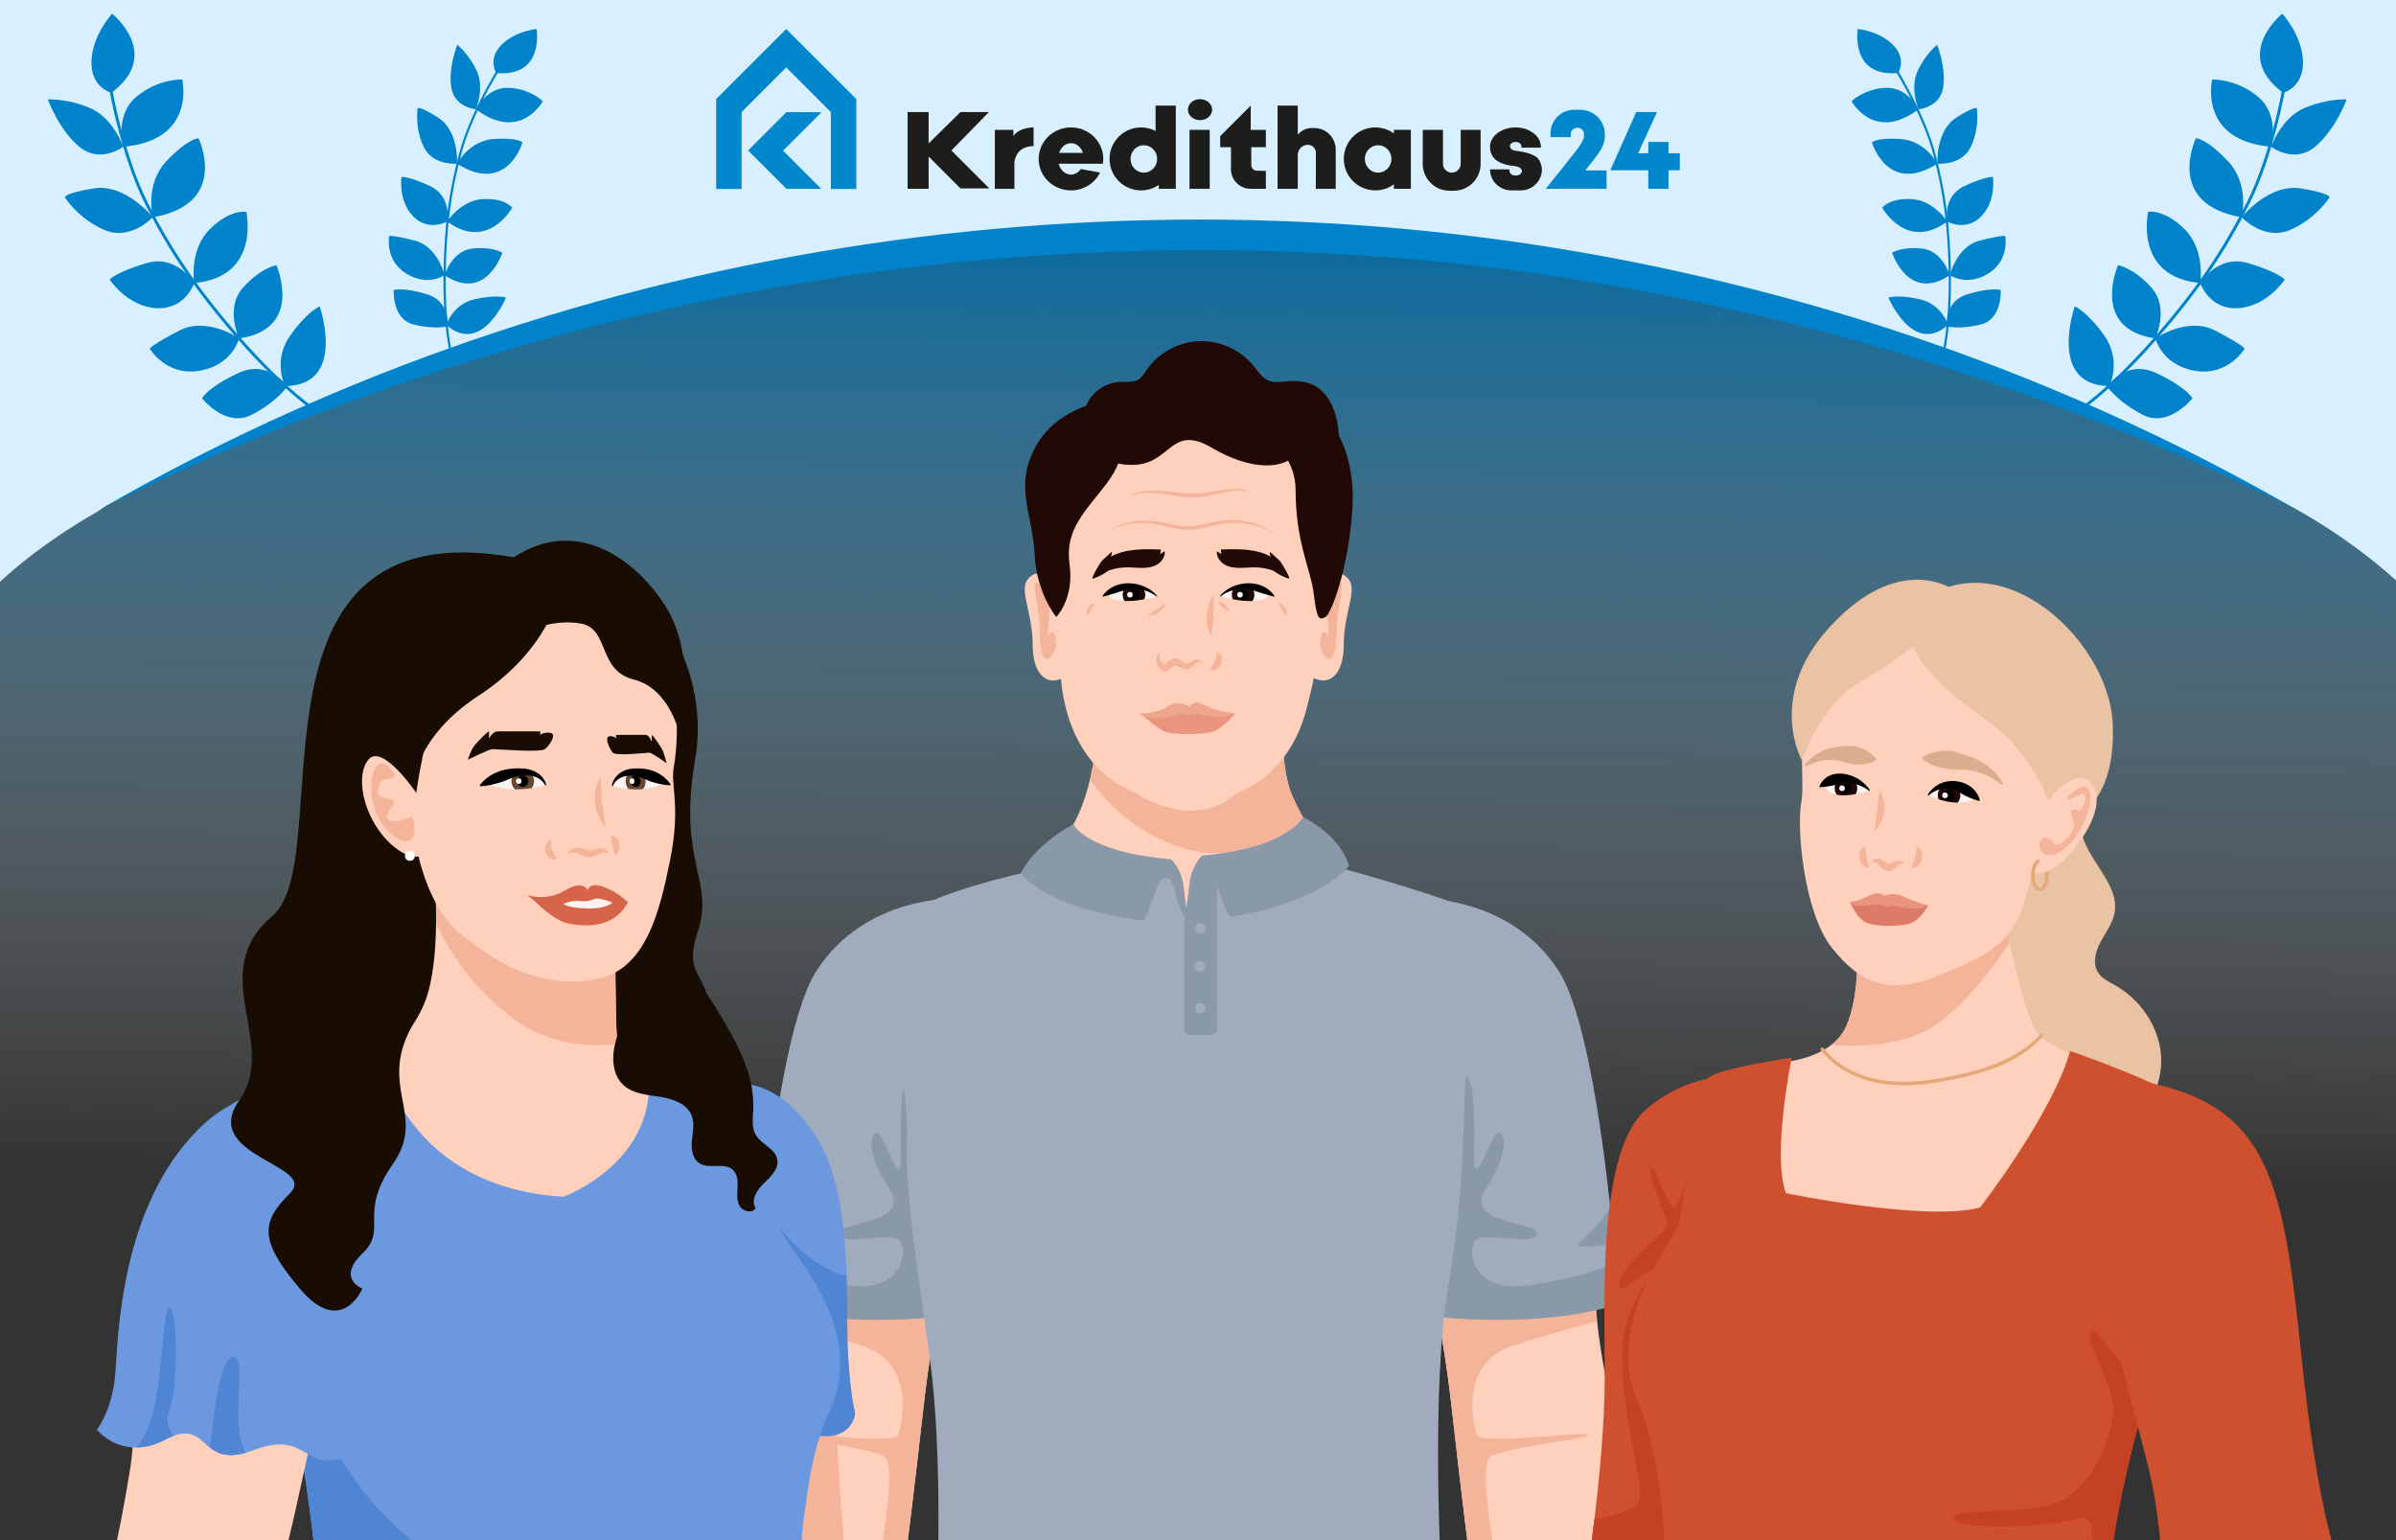 <?xml version="1.0" encoding="UTF-8"?>
<svg id="main" xmlns="http://www.w3.org/2000/svg" xmlns:xlink="http://www.w3.org/1999/xlink" viewBox="0 0 700 450">
  <rect x="0" y="0" width="700" height="450" fill="#333333" stroke="none"/>
  <defs>
    <style>
      .cls-1 {
        fill: #c44123;
      }

      .cls-1, .cls-2, .cls-3, .cls-4, .cls-5, .cls-6, .cls-7, .cls-8, .cls-9, .cls-10, .cls-11, .cls-12, .cls-13, .cls-14, .cls-15, .cls-16, .cls-17, .cls-18, .cls-19, .cls-20, .cls-21, .cls-22, .cls-23, .cls-24, .cls-25, .cls-26, .cls-27, .cls-28 {
        stroke-width: 0px;
      }

      .cls-2 {
        fill: #ffd0bb;
      }

      .cls-3 {
        fill: #dbad8f;
      }

      .cls-4 {
        fill: #0083ca;
      }

      .cls-5 {
        fill: #f9f3f2;
      }

      .cls-6 {
        fill: #eda58c;
      }

      .cls-7 {
        fill: #68462f;
      }

      .cls-8 {
        fill: #6b98df;
      }

      .cls-9 {
        fill: #8a99aa;
      }

      .cls-10 {
        fill: #d8efff;
      }

      .cls-29 {
        clip-path: url(#clippath-2);
      }

      .cls-30 {
        clip-path: url(#clippath-6);
      }

      .cls-12 {
        fill: #d66449;
      }

      .cls-13 {
        fill: #dd7b68;
      }

      .cls-14 {
        fill: #ea947d;
      }

      .cls-15 {
        fill: none;
      }

      .cls-31 {
        clip-path: url(#clippath-1);
      }

      .cls-32 {
        clip-path: url(#clippath-4);
      }

      .cls-16 {
        fill: #a0acbd;
      }

      .cls-17 {
        fill: #fff;
      }

      .cls-18 {
        fill: #eac2a4;
      }

      .cls-19 {
        fill: #ce502e;
      }

      .cls-20 {
        fill: #210905;
      }

      .cls-21 {
        fill: #0188cc;
      }

      .cls-33 {
        clip-path: url(#clippath);
      }

      .cls-22 {
        fill: #e5a87a;
      }

      .cls-34 {
        clip-path: url(#clippath-3);
      }

      .cls-23 {
        fill: #210805;
      }

      .cls-24 {
        fill: #190d03;
      }

      .cls-35 {
        clip-path: url(#clippath-5);
      }

      .cls-25 {
        fill: #1d1d1b;
      }

      .cls-26 {
        fill: #5085d3;
      }

      .cls-27 {
        fill: #f4b49a;
      }

      .cls-28 {
        fill: url(#_Градієнт_без_назви_17);
      }
    </style>
    <clipPath id="clippath">
      <rect id="mask-2" data-name="mask" class="cls-15" width="700" height="450"/>
    </clipPath>
    <linearGradient id="_Градієнт_без_назви_17" data-name="Градієнт без назви 17" x1="351.27" y1="345.54" x2="354.33" y2="75.92" gradientUnits="userSpaceOnUse">
      <stop offset="0" stop-color="#fff" stop-opacity="0"/>
      <stop offset="1" stop-color="#0083ca" stop-opacity=".7"/>
    </linearGradient>
    <clipPath id="clippath-1">
      <path class="cls-15" d="m338.03,174.24s-6.34-7.27-14.07,0c0,0,2.65,3.11,14.07,0Z"/>
    </clipPath>
    <clipPath id="clippath-2">
      <path class="cls-15" d="m356.44,174.24s6.34-7.27,14.07,0c0,0-2.65,3.11-14.07,0Z"/>
    </clipPath>
    <clipPath id="clippath-3">
      <path class="cls-15" d="m159.45,229.44s-3.78-8.38-16.49-.31c0,0,5.02,3.21,16.49.31Z"/>
    </clipPath>
    <clipPath id="clippath-4">
      <path class="cls-15" d="m178.87,229.7s3.02-8.48,14.59-.81c0,0-4.32,3.36-14.59.81Z"/>
    </clipPath>
    <clipPath id="clippath-5">
      <path class="cls-15" d="m563.28,232.37s6.23-6.23,13.49,1.04c0,0-4.15,3.11-13.49-1.04Z"/>
    </clipPath>
    <clipPath id="clippath-6">
      <path class="cls-15" d="m546.21,230.96s-7.23-7.71-12.73-1.07c0,0,.85,4.85,12.73,1.07Z"/>
    </clipPath>
  </defs>
  <g id="mask">
    <g class="cls-33">
      <g id="main-2" data-name="main">
        <g id="background">
          <path id="_1" data-name="1" class="cls-10" d="m707.09-9.09v185.71c-16.16-17.45-37.7-28.59-37.7-28.59l-1.06-.56c-199.56-105.37-438.34-105.17-637.71.56l-2.12,1.47c-16.63,9.51-27.31,18.99-33.24,25.11V-9.09h711.83Z"/>
          <g id="_1-2" data-name="1">
            <path class="cls-4" d="m32.51,27.14s-6.05-1.61-5.79-9.28c.27-7.67,6.05-13.86,6.05-13.86,0,0,14.87,11.91-.27,23.14Z"/>
            <path class="cls-4" d="m36.01,42.88s-2.89-8.41-9.69-11.3-12.37-2.53-12.37-2.53c0,0,3.36,9.12,9.41,13.97s12.65-.13,12.65-.13Z"/>
            <path class="cls-4" d="m44.62,63.47s-7.94-9.96-17.29-8.41c-9.35,1.55-8.34,2.69-8.34,2.69,0,0,4.04,6.32,11.64,9.49,7.6,3.16,13.99-3.77,13.99-3.77Z"/>
            <path class="cls-4" d="m56.73,82.71s-5.05-8.54-14.13-5.79c-9.08,2.76-10.56,4.78-10.56,4.78,0,0,5.11,7.8,13.59,8.34,8.48.54,11.1-7.33,11.1-7.33Z"/>
            <path class="cls-4" d="m69.86,98.88s-9.36-6.49-17.44-2.32c-8.07,4.17-8.68,5.31-8.68,5.31,0,0,4.8,8.1,14.51,6.47,9.71-1.63,11.6-9.47,11.6-9.47Z"/>
            <path class="cls-4" d="m83.9,112.93s-5.4-8.07-14.27-3.94c-8.87,4.13-10.62,7.36-10.62,7.36,0,0,6.93,8.81,14.53,4.84,7.6-3.97,10.36-8.26,10.36-8.26Z"/>
            <path class="cls-4" d="m36.01,42.88s-2.62-9.22,3.83-14.6,13.39-5.05,13.39-5.05c0,0,4.3,17.76-17.22,19.65Z"/>
            <path class="cls-4" d="m44.62,63.47s-2.42-9.69,4.1-16.48c6.53-6.79,9.28-6.59,9.28-6.59,0,0,9.28,19.24-13.39,23.08Z"/>
            <path class="cls-4" d="m56.73,82.71s-1.55-9.62,4.51-15.68,10.71-5.13,10.71-5.13c0,0,4.36,18.99-15.22,20.8Z"/>
            <path class="cls-4" d="m69.86,98.88s-4.18-8.84,1.07-14.76,9.82-6.64,9.82-6.64c0,0,8.23,18.67-10.89,21.4Z"/>
            <path class="cls-4" d="m83.23,112.8s-3.56-7.51,1.48-14.66c5.04-7.15,8.68-8.63,8.68-8.63,0,0,8.07,23.18-10.16,23.29Z"/>
            <path class="cls-4" d="m92.62,120.81c-.1-.06-9.74-6.34-23.09-21.64-6.48-7.43-11.79-14.25-16.25-20.86-3.96-5.88-7.44-11.86-10.94-18.82-3.46-6.89-6.03-15.19-7.58-20.94-1.97-7.32-2.97-12.92-3.22-14.86l.85-.11c.67,5.12,4.45,23.04,10.72,35.52,7.14,14.21,14.98,25.65,27.06,39.5,13.26,15.2,22.81,21.43,22.91,21.49l-.46.72Z"/>
          </g>
          <g id="_1-3" data-name="1">
            <path class="cls-4" d="m144.99,21.33s-2.59-3.95,1.42-8.12c4.01-4.17,10.37-4.74,10.37-4.74,0,0,2.36,14.16-11.79,12.86Z"/>
            <path class="cls-4" d="m139.04,31.93s2.6-6.18.24-11.22-5.68-7.64-5.68-7.64c0,0-2.7,6.81-1.74,12.58.96,5.76,7.17,6.28,7.17,6.28Z"/>
            <path class="cls-4" d="m133.53,47.82s.55-9.58-5.48-13.42-6.04-2.68-6.04-2.68c0,0-.91,5.58,1.77,11.18s9.75,4.92,9.75,4.92Z"/>
            <path class="cls-4" d="m130.65,64.71s1.46-7.34-5.02-10.35c-6.49-3.02-8.33-2.63-8.33-2.63,0,0-1.05,6.95,3.44,11.52,4.49,4.56,9.92,1.46,9.92,1.46Z"/>
            <path class="cls-4" d="m129.89,80.4s-2-8.35-8.63-10.07c-6.63-1.72-7.55-1.38-7.55-1.38,0,0-1.38,6.97,4.89,10.93,6.27,3.97,11.28.52,11.28.52Z"/>
            <path class="cls-4" d="m130.72,95.35s1.03-7.25-6.03-9.39-9.66-1.21-9.66-1.21c0,0-.54,8.43,5.73,10.03s9.97.57,9.97.57Z"/>
            <path class="cls-4" d="m139.04,31.93s3.16-6.5,9.49-6.27,10.06,3.9,10.06,3.9c0,0-6.52,12.14-19.55,2.37Z"/>
            <path class="cls-4" d="m133.53,47.82s3.51-6.66,10.59-7.19,8.53.97,8.53.97c0,0-4.46,15.47-19.12,6.23Z"/>
            <path class="cls-4" d="m130.65,64.71s3.97-6.18,10.41-6.54,8.59,2.51,8.59,2.51c0,0-7.1,12.85-19.01,4.03Z"/>
            <path class="cls-4" d="m129.89,80.4s2.1-7.07,8.02-7.76,8.85,1.21,8.85,1.21c0,0-4.77,14.63-16.88,6.55Z"/>
            <path class="cls-4" d="m130.41,94.94s1.77-6.01,8.2-7.49c6.43-1.48,9.21-.49,9.21-.49,0,0-7.12,17.07-17.42,7.97Z"/>
            <path class="cls-4" d="m131.65,104.16c-.02-.08-2.28-8.46-2.08-23.77.1-7.43.54-13.93,1.36-19.88.73-5.29,1.79-10.4,3.32-16.07,1.52-5.61,4.25-11.56,6.27-15.57,2.57-5.1,4.83-8.75,5.66-9.96l.53.36c-2.2,3.21-9.09,15.17-11.84,25.34-3.13,11.57-4.48,21.94-4.66,35.79-.2,15.21,2.04,23.5,2.06,23.59l-.62.17Z"/>
          </g>
          <g id="_1-4" data-name="1">
            <path class="cls-4" d="m667.03,27.14s6.05-1.61,5.79-9.28c-.27-7.67-6.05-13.86-6.05-13.86,0,0-14.87,11.91.27,23.14Z"/>
            <path class="cls-4" d="m663.53,42.88s2.89-8.41,9.69-11.3,12.37-2.53,12.37-2.53c0,0-3.36,9.12-9.41,13.97s-12.65-.13-12.65-.13Z"/>
            <path class="cls-4" d="m654.92,63.47s7.94-9.96,17.29-8.41c9.35,1.55,8.34,2.69,8.34,2.69,0,0-4.04,6.32-11.64,9.49-7.6,3.16-13.99-3.77-13.99-3.77Z"/>
            <path class="cls-4" d="m642.81,82.71s5.05-8.54,14.13-5.79c9.08,2.76,10.56,4.78,10.56,4.78,0,0-5.11,7.8-13.59,8.34-8.48.54-11.1-7.33-11.1-7.33Z"/>
            <path class="cls-4" d="m629.68,98.88s9.36-6.49,17.44-2.32c8.07,4.17,8.68,5.31,8.68,5.31,0,0-4.8,8.1-14.51,6.47-9.71-1.63-11.6-9.47-11.6-9.47Z"/>
            <path class="cls-4" d="m615.64,112.93s5.4-8.07,14.27-3.94c8.87,4.13,10.62,7.36,10.62,7.36,0,0-6.93,8.81-14.53,4.84-7.6-3.97-10.36-8.26-10.36-8.26Z"/>
            <path class="cls-4" d="m663.53,42.88s2.62-9.22-3.83-14.6-13.39-5.05-13.39-5.05c0,0-4.3,17.76,17.22,19.65Z"/>
            <path class="cls-4" d="m654.92,63.47s2.42-9.69-4.1-16.48c-6.53-6.79-9.28-6.59-9.28-6.59,0,0-9.28,19.24,13.39,23.08Z"/>
            <path class="cls-4" d="m642.81,82.71s1.55-9.62-4.51-15.68-10.71-5.13-10.71-5.13c0,0-4.36,18.99,15.22,20.8Z"/>
            <path class="cls-4" d="m629.68,98.88s4.18-8.84-1.07-14.76-9.82-6.64-9.82-6.64c0,0-8.23,18.67,10.89,21.4Z"/>
            <path class="cls-4" d="m616.31,112.8s3.56-7.51-1.48-14.66c-5.04-7.15-8.68-8.63-8.68-8.63,0,0-8.07,23.18,10.16,23.29Z"/>
            <path class="cls-4" d="m606.92,120.81c.1-.06,9.74-6.34,23.09-21.64,6.48-7.43,11.79-14.25,16.25-20.86,3.96-5.88,7.44-11.86,10.94-18.82,3.46-6.89,6.03-15.19,7.58-20.94,1.97-7.32,2.97-12.92,3.22-14.86l-.85-.11c-.67,5.12-4.45,23.04-10.72,35.52-7.14,14.21-14.98,25.65-27.06,39.5-13.26,15.2-22.81,21.43-22.91,21.49l.46.72Z"/>
          </g>
          <g id="_1-5" data-name="1">
            <path class="cls-4" d="m554.55,21.33s2.59-3.95-1.42-8.12c-4.01-4.17-10.37-4.74-10.37-4.74,0,0-2.36,14.16,11.79,12.86Z"/>
            <path class="cls-4" d="m560.5,31.93s-2.6-6.18-.24-11.22,5.68-7.64,5.68-7.64c0,0,2.7,6.81,1.74,12.58-.96,5.76-7.17,6.28-7.17,6.28Z"/>
            <path class="cls-4" d="m566.02,47.82s-.55-9.58,5.48-13.42,6.04-2.68,6.04-2.68c0,0,.91,5.58-1.77,11.18s-9.75,4.92-9.75,4.92Z"/>
            <path class="cls-4" d="m568.89,64.71s-1.46-7.34,5.02-10.35c6.49-3.02,8.33-2.63,8.33-2.63,0,0,1.05,6.95-3.44,11.52-4.49,4.56-9.92,1.46-9.92,1.46Z"/>
            <path class="cls-4" d="m569.65,80.4s2-8.35,8.63-10.07c6.63-1.72,7.55-1.38,7.55-1.38,0,0,1.38,6.97-4.89,10.93-6.27,3.97-11.28.52-11.28.52Z"/>
            <path class="cls-4" d="m568.82,95.35s-1.03-7.25,6.03-9.39,9.66-1.21,9.66-1.21c0,0,.54,8.43-5.73,10.03-6.27,1.59-9.97.57-9.97.57Z"/>
            <path class="cls-4" d="m560.5,31.93s-3.16-6.5-9.49-6.27-10.06,3.9-10.06,3.9c0,0,6.52,12.14,19.55,2.37Z"/>
            <path class="cls-4" d="m566.02,47.82s-3.51-6.66-10.59-7.19c-7.08-.53-8.53.97-8.53.97,0,0,4.46,15.47,19.12,6.23Z"/>
            <path class="cls-4" d="m568.89,64.71s-3.97-6.18-10.41-6.54-8.59,2.51-8.59,2.51c0,0,7.1,12.85,19.01,4.03Z"/>
            <path class="cls-4" d="m569.65,80.4s-2.1-7.07-8.02-7.76-8.85,1.21-8.85,1.21c0,0,4.77,14.63,16.88,6.55Z"/>
            <path class="cls-4" d="m569.13,94.94s-1.77-6.01-8.2-7.49c-6.43-1.48-9.21-.49-9.21-.49,0,0,7.12,17.07,17.42,7.97Z"/>
            <path class="cls-4" d="m567.89,104.16c.02-.08,2.28-8.46,2.08-23.77-.1-7.43-.54-13.93-1.36-19.88-.73-5.29-1.79-10.4-3.32-16.07-1.52-5.61-4.25-11.56-6.27-15.57-2.57-5.1-4.83-8.75-5.66-9.96l-.53.36c2.2,3.21,9.09,15.17,11.84,25.34,3.13,11.57,4.48,21.94,4.66,35.79.2,15.21-2.04,23.5-2.06,23.59l.62.17Z"/>
          </g>
        </g>
        <g id="sheild">
          <path class="cls-28" d="m28.5,149.5l2.12-1.47c199.38-105.72,438.16-105.93,637.72-.56l1.05.56s24.41,12.63,40.76,32.05,0,276.01,0,276.01H-14.45s.71-260.74,3.83-274.67c0,0,11.12-15.93,39.12-31.93Z"/>
          <path class="cls-4" d="m30.61,148.03C168,69.06,335.45,45.19,490.02,79.25c62.79,13.77,123.78,36.87,179.37,68.78-52.96-25.72-108.49-45.63-165.77-58.1-158.43-35.75-327.53-13.78-473,58.1h0Z"/>
        </g>
        <g id="employees">
          <g id="man">
            <path class="cls-2" d="m479.2,460.73l-48.79,3.11s-.08-.63-.24-1.83c-.78-6.08-3.38-26.63-5.99-50.07-1.73-15.62-4.12-28.35-5.88-36.54-1.41-6.52-2.43-10.17-2.43-10.17l39.97-72.2s9.85,29.65,9.85,54.56c0,6.77-.07,12.47-.06,17.73.02,7.15.21,13.51.97,20.71.75,7.01,2.04,14.8,4.29,24.88,6.23,28.03,8.3,49.82,8.3,49.82Z"/>
            <path class="cls-27" d="m463.9,419.21c1.81,1.04-24.6,3.6-28.52,6.47-3.92,2.88,2.37,33.9,2.37,33.9l-7.57,2.44c-.78-6.08-3.38-26.63-5.99-50.07-1.73-15.62-4.12-28.35-5.88-36.54l47.33-10.09c.02,7.15.21,13.51.97,20.71-6.56,1.71-16,4.31-24.78,7.23-15.57,5.19-11.42,22.84-10.38,25.95s30.63-1.04,32.45,0Z"/>
            <path class="cls-16" d="m472.97,380.81s-19.72,8.3-61.24,3.11c-8.45-1.06-12.77-9.11-14.81-19.23-1.51-7.47-1.76-16.07-1.53-23.8,1.05-33.3,18.4-78.41,18.4-78.41,0,0,27.08-1.28,41.56,21.17,7.63,11.81,12.48,44.89,15.11,69.19.42,3.86.79,7.5,1.09,10.8.19,1.92.34,3.73.49,5.39.63,7.21.92,11.79.92,11.79Z"/>
            <path class="cls-9" d="m470.47,352.83c.42,3.86.79,7.5,1.09,10.8-3.29.22-6.83.57-8.97.57-4.53,0,2-2.09,7.88-11.37Z"/>
            <path class="cls-9" d="m472.97,380.81s-19.72,8.3-61.24,3.11c-8.45-1.06-12.77-9.11-14.81-19.23l4.43-30.59,21.21-1.7s3.62-17.46,5.74-17.74c2.12-.28,2.65,10.37,2.39,22.69-.27,12.32,4.92-6.36,7-6.36s3.3,5.52-3.54,16.26c-6.84,10.73,14.86,9.41,14.92,13.18.04,3.78-14.49-.37-17.6,1.7s-2.08,15.57,14.53,13.49c10.32-1.29,19.84-4.04,26.06-6.6.63,7.21.92,11.79.92,11.79Z"/>
            <path class="cls-2" d="m214.7,460.73l48.79,3.11s.08-.63.24-1.83c.78-6.08,3.38-26.63,5.99-50.07,1.73-15.62,4.12-28.35,5.88-36.54,1.41-6.52,2.43-10.17,2.43-10.17l-39.97-72.2s-9.85,29.65-9.85,54.56c0,6.77.07,12.47.06,17.73-.02,7.15-.21,13.51-.97,20.71-.75,7.01-2.04,14.8-4.29,24.88-6.23,28.03-8.3,49.82-8.3,49.82Z"/>
            <path class="cls-27" d="m230,419.21c-1.81,1.04,24.6,3.6,28.52,6.47,3.92,2.88-2.37,33.9-2.37,33.9l7.57,2.44c.78-6.08,3.38-26.63,5.99-50.07,1.73-15.62,4.12-28.35,5.88-36.54l-47.33-10.09c-.02,7.15-.21,13.51-.97,20.71,6.56,1.71,16,4.31,24.78,7.23,15.57,5.19,11.42,22.84,10.38,25.95s-30.63-1.04-32.45,0Z"/>
            <path class="cls-16" d="m220.92,380.81s19.72,8.3,61.24,3.11c8.45-1.06,12.77-9.11,14.81-19.23,1.51-7.47,1.76-16.07,1.53-23.8-1.05-33.3-18.4-78.41-18.4-78.41,0,0-27.08-1.28-41.56,21.17-7.63,11.81-12.48,44.89-15.11,69.19-.42,3.86-.79,7.5-1.09,10.8-.19,1.92-.34,3.73-.49,5.39-.63,7.21-.92,11.79-.92,11.79Z"/>
            <path class="cls-9" d="m220.92,380.81s19.72,8.3,61.24,3.11c8.45-1.06,12.77-9.11,14.81-19.23l-4.43-30.59-21.21-1.7s-3.62-17.46-5.74-17.74c-2.12-.28-2.65,10.37-2.39,22.69.27,12.32-4.92-6.36-7-6.36s-3.3,5.52,3.54,16.26c6.84,10.73-14.86,9.41-14.92,13.18-.04,3.78,14.49-.37,17.6,1.7s2.08,15.57-14.53,13.49c-10.32-1.29-19.84-4.04-26.06-6.6-.63,7.21-.92,11.79-.92,11.79Z"/>
            <path class="cls-2" d="m388.86,252.85s-13.45,12.74-38.38,12.74-47.75-11.42-47.75-11.42c0,0,4.15-2.08,10.38-12.46,2.56-4.27,4.25-9.41,5.35-13.99,1.56-6.56,1.92-11.96,1.92-11.96l54.42-2.8s-.45,12.14,2.67,19.41c1.33,3.1,3.6,7.3,5.77,11.08,2.91,5.08,5.62,9.4,5.62,9.4Z"/>
            <path class="cls-27" d="m383.24,243.45c-10.99,4.41-25.8,8.25-38.29,4.14-13.62-4.47-21.94-13.33-26.49-19.87,1.56-6.56,1.92-11.96,1.92-11.96l54.42-2.8s-.45,12.14,2.67,19.41c1.33,3.1,3.6,7.3,5.77,11.08Z"/>
            <path class="cls-2" d="m346.33,120.27s-29.06,3.11-35.29,18.68c-6.23,15.57,0,41.52-1.04,49.82s0,34.25,21.75,42.89c0,0,16.69,11.75,29.64,0,0,0,15.03-4.48,20.23-24.21,5.7-21.66,3.1-22.73,5.19-38.41s-2.08-53.98-40.48-48.79Z"/>
            <g id="eye">
              <g id="_1-6" data-name="1">
                <g class="cls-31">
                  <path class="cls-5" d="m338.03,174.24s-6.34-7.27-14.07,0c0,0,2.65,3.11,14.07,0Z"/>
                  <circle class="cls-23" cx="331.29" cy="173.79" r="3.3"/>
                  <circle class="cls-11" cx="331.29" cy="173.79" r="1.65"/>
                  <circle class="cls-5" cx="330.12" cy="173.77" r=".83"/>
                </g>
              </g>
              <path id="_1-7" data-name="1" class="cls-11" d="m337.95,174.31c-2.2-1.69-5.04-2.52-7.77-2.23-2,.32-3.86,1.15-5.83,1.65-.66.23-1.35.46-2.12.6,0,0-.12-.17-.12-.17,3.54-5.38,12.24-4.61,15.99.01,0,0-.15.14-.15.14h0Z"/>
            </g>
            <g id="eye-2" data-name="eye">
              <g id="_1-8" data-name="1">
                <g class="cls-29">
                  <path class="cls-5" d="m356.44,174.24s6.34-7.27,14.07,0c0,0-2.65,3.11-14.07,0Z"/>
                  <circle class="cls-23" cx="363.18" cy="173.79" r="3.3"/>
                  <circle class="cls-11" cx="363.18" cy="173.79" r="1.65"/>
                  <circle class="cls-5" cx="362.27" cy="173.77" r=".83"/>
                </g>
              </g>
              <path id="_1-9" data-name="1" class="cls-11" d="m356.52,174.31c2.2-1.69,5.04-2.52,7.77-2.23,2,.32,3.86,1.15,5.83,1.65.66.23,1.35.46,2.12.6,0,0,.12-.17.12-.17-3.54-5.38-12.24-4.61-15.99.01,0,0,.15.14.15.14h0Z"/>
            </g>
            <path class="cls-27" d="m339.02,190.32c-.73,1.81.15,3.86,1.92,4.32,0,0-1.14.57-1.14.57.37-.87.68-1.1,1.23-1.66.57-.51,1.56-1.37,2.54-1.18,1.31.13,2.3,1.67,3.51,1.39.56-.22,1.44-1.02,2.26-1.07.93-.11,1.95.51,2.16,1.38-.71-.7-1.78-.75-2.44-.06-2.22,2.56-3.37,1.35-5.87.33-.05,0,.16.02.14,0-.19.06-.68.39-1.03.68-.23.16-.7.67-.82.76,0,0-1.14.57-1.14.57-2.46-.85-3.34-4.41-1.34-6.01h0Z"/>
            <path class="cls-27" d="m355.57,190.39c2.98,1.4.82,6.46-2.25,5.26,1.43-1.65,2.06-3.09,2.25-5.26h0Z"/>
            <path class="cls-27" d="m354.46,173.97c.4,3.41.11,6.75-.42,10.1-.05.43-.15.87.26,1.22-1.23.03-1.4-1.72-1.61-2.6-.47-2.99-.02-6.22,1.77-8.73h0Z"/>
            <path class="cls-14" d="m333.83,209.12s4.42,3.64,6.27,4.57c2.08,1.04,11.84,1.04,14.53,0s6.23-5.19,6.23-5.19c0,0-8.15-.83-11.86-.94s-10.62,1.55-10.62,1.55h-4.56Z"/>
            <path class="cls-6" d="m347.37,206.42s-3.11-2.08-6.23,0-8.3,2.08-8.3,2.08c0,0,3.11,3.11,12.46,0,0,0,1.04,1.04,4.15,0,0,0,6.23,2.08,11.42,0,0,0-4.71-.55-7.54-1.83s-3.88-2.32-5.95-.24Z"/>
            <path class="cls-20" d="m329.26,165.77c1.52-.01,3.04.18,4.56.16s3.09-.26,4.37-1.07,2.24-2.27,2.11-3.79c-.45.26-.9.52-1.35.78.07-.43.15-.86.22-1.29-5.01-.18-10.3-.3-14.69,2.11.28-.42.41-.95.34-1.45,0,.04-2.83,2.48-3.1,2.86-.43.6-3.28,5.27-2.38,4.97,3.11-1.04,4.08-2.19,4.76-2.42,1.66-.55,3.41-.85,5.16-.86Z"/>
            <path class="cls-20" d="m366.55,165.77c-1.52-.01-3.04.18-4.56.16s-3.09-.26-4.37-1.07-2.24-2.27-2.11-3.79c.45.26.9.52,1.35.78-.07-.43-.15-.86-.22-1.29,5.01-.18,10.3-.3,14.69,2.11-.28-.42-.41-.95-.34-1.45,0,.04,2.83,2.48,3.1,2.86.43.6,3.28,5.27,2.38,4.97-3.11-1.04-4.08-2.19-4.76-2.42-1.66-.55-3.41-.85-5.16-.86Z"/>
            <path class="cls-2" d="m312.08,177.36s-5.19-12.46-10.38-9.34,0,9.63,0,20.38,6.23,12.43,10.38,8.48,0-19.52,0-19.52Z"/>
            <path class="cls-27" d="m307.53,173.32s-.21-.17-.54-.43c-1.2-.94-4.03-3.05-4.59-2.49-.71.72,1.37,7.99,1.37,14.22s1.28,10.09,3.75,6.6-.06-8.36-.87-5.93-.23-4.59,0-6.26-.63-4.29-1.24-5.06"/>
            <path class="cls-2" d="m382.2,177.36s5.19-12.46,10.38-9.34c5.19,3.11,0,9.63,0,20.38,0,10.76-6.23,12.43-10.38,8.48s0-19.52,0-19.52Z"/>
            <path class="cls-27" d="m386.75,173.32s.21-.17.54-.43c1.2-.94,4.03-3.05,4.59-2.49.71.72-1.37,7.99-1.37,14.22s-1.28,10.09-3.75,6.6c-2.47-3.49.06-8.36.87-5.93.81,2.44.23-4.59,0-6.26s.63-4.29,1.24-5.06"/>
            <path class="cls-20" d="m318.65,128.51c3.64,2.67,9.07,2.57,12.61-.24,2.52-2,4.09-5.13,6.91-6.68,3.63-1.99,8.18-.76,11.85,1.15s7.12,4.49,11.18,5.25c2.28.43,4.65.25,6.92.71,3.31.66,6.32,2.69,8.18,5.51s3.96,6.63,3.25,9.93c4.33.41,7.11-2.58,9.3-6.34s2.61-8.33,2.11-12.65c-.58-5.11-2.8-10.56-7.46-12.74-2.43-1.14-5.21-1.23-7.88-.98-1.59.15-3.25.41-4.75-.13-2.06-.74-3.29-2.77-4.68-4.47-3.82-4.67-9.91-7.4-15.94-7.15s-11.87,3.47-15.29,8.44c-.7,1.01-1.33,2.12-2.38,2.76-1.47.89-3.32.63-5.04.68-4.4.14-8.74,2.94-10.24,7.08s.31,9.36,4.26,11.29"/>
            <path class="cls-20" d="m330.99,115.78s-18.92.33-27.22,12.79-1.99,21.67-1.52,33.15c.48,11.48,6.33,18.55,6.33,18.55,0,0,5.33-5.24,3.89-15.49s4.79-15.45,11.02-23.75,5.19-16.61,5.19-16.61l2.31-8.64Z"/>
            <path class="cls-20" d="m357.75,119.23s20.76,8.3,20.76,23.87,4.53,23.34,5.38,30.87c.85,7.53,1.71,7.14,3.36,6.3s6.83-14.33,7.87-31.98c1.04-17.65-7.27-25.95-7.27-25.95,0,0-28.03-11.42-30.1-3.11Z"/>
            <path class="cls-20" d="m319.81,127.62s-.46,8.22,10.95,8.22,11.12-12.15,23.21-5.04,21.43,6.07,24.54,1.92c3.11-4.15-15.57-20.76-35.29-19.72s-23.41,14.62-23.41,14.62Z"/>
            <g id="wrinkles">
              <path class="cls-27" d="m324.45,154.72c3.61-2,7.85-2.88,12.03-2.54,4.09.3,7.98,2.1,12.08,1.51,1.99-.2,3.97-.73,6-1.16,4.05-.97,8.41-.78,12.36.55,1.96.69,3.84,1.6,5.52,2.81-3.56-2.01-7.6-3.13-11.67-3.15-4.16-.12-7.98,1.45-12.09,1.99-4.21.52-8.21-1.25-12.27-1.75-4.04-.5-8.19.16-11.95,1.75h0Z"/>
              <path class="cls-27" d="m329.12,145.33c5.51-3.52,12.42-1.4,18.42-1.12,4.61.32,9.22-1.46,13.89-1.35,1.58.07,3.18.37,4.57,1.09-6.2-2.01-12.18,1.79-18.51,1.3-6.18-.29-12.46-2.67-18.37.09h0Z"/>
              <path class="cls-27" d="m340.74,176.38c-1.03,2.07-3.16,3.52-5.48,3.71,1.76-1.53,3.4-2.64,5.48-3.71h0Z"/>
              <path class="cls-27" d="m355.93,175.69c1.56.41,2.69,1.38,3.32,2.87-1.56-.4-2.69-1.38-3.32-2.87h0Z"/>
              <path class="cls-27" d="m373.6,176.21c1.59.52,2.62,2.21,2.35,3.87-1.14-1.25-1.77-2.28-2.35-3.87h0Z"/>
              <path class="cls-27" d="m320.08,176.4c-1.05,1.23-1.53,1.92-2.31,3.34-.86-1.48.63-3.62,2.31-3.34h0Z"/>
            </g>
            <path class="cls-16" d="m428.29,314.65c-1,9.06.04,30.86-5.15,60.96-5.19,30.1-2.08,85.12-2.08,85.12l-147.4,7.27s2.08-41.52-2.08-71.62c-4.15-30.1-7.27-49.82-6.56-63.98s-9.01-56.43-1.33-64.1c5.88-5.86,25.55-11.01,34.51-13.12,2.77-.64,4.52-1.01,4.52-1.01l41.24-.63c.79,1.39,1.57,3.32,1.82,5.76.22,2.12.52,4.29.78,6.13.33-2.03.7-4.64.96-7.17.19-1.92.73-3.53,1.32-4.8l40.02-.61s1.65.45,4.33,1.18c10.6,2.95,37.26,10.62,40.93,14.26,4.6,4.56-4.84,37.29-5.82,46.36Z"/>
            <path class="cls-9" d="m346.91,267.57c-.22.37-.4.7-.56.94-.06-.12-.13-.26-.21-.39-.99-1.83-2.31-4.66-2.93-7.72-1.04-5.19-3.11-4.15-4.15-3.11s-4.25,11.95-5.23,11.69c-1-.27-25.59-2.4-35.61-13.8,0,0,3.44-7.94,15.39-14.33,0,0,3.65,8.14,28.57,10.21,0,0,.89.86,1.8,2.48.79,1.39,1.57,3.32,1.82,5.76.22,2.12.52,4.29.78,6.13.12.79.24,1.51.34,2.14Z"/>
            <path class="cls-9" d="m394.06,253.1c-.28.32-.57.63-.87.93-10.45,10.64-32.74,13.64-33.69,13.9-1,.26-4.2-10.65-5.24-11.69s-3.11-2.08-4.15,3.11c-.67,3.34-2.19,6.44-3.19,8.21-.22.37-.4.7-.56.94-.24.38-.38.6-.38.6,0,0,.07-.36.18-1,.1-.65.26-1.58.43-2.69.33-2.03.7-4.64.96-7.17.19-1.92.73-3.53,1.32-4.8,1.05-2.24,2.29-3.45,2.29-3.45,24.91-2.08,29.6-11.25,29.6-11.25,11.96,6.39,13.32,14.33,13.32,14.33Z"/>
            <path class="cls-9" d="m345.97,269.12v31.64c0,.89.72,1.61,1.61,1.61h6.36c.89,0,1.61-.72,1.61-1.61v-47.9s-4.02.72-5.06,1.54-4.52,14.73-4.52,14.73Z"/>
            <path class="cls-16" d="m350.64,293.03c-2,0-2.01,3.11,0,3.11s2.01-3.11,0-3.11Z"/>
            <path class="cls-16" d="m350.64,280.84c-2,0-2.01,3.11,0,3.11s2.01-3.11,0-3.11Z"/>
            <path class="cls-16" d="m350.64,269.71c-2,0-2.01,3.11,0,3.11s2.01-3.11,0-3.11Z"/>
          </g>
          <path class="cls-9" d="m223.43,354.91c-.42,3.86-.79,7.5-1.09,10.8,3.29.22,6.83.57,8.97.57,4.53,0-2-2.09-7.88-11.37Z"/>
          <g id="woman1">
            <path class="cls-24" d="m186.16,171.22s22.11,20.67,16.92,50.77c-5.19,30.1,5.73,34.97.79,50.18-4.94,15.21,4.71,10.39,3.52,29.41-1.19,19.02-5.34,19.02-16.76,22.14s-80.96,24.45-90.31-3.35-3.11-108.76,23.87-130.56c26.99-21.8,61.97-18.6,61.97-18.6Z"/>
            <path class="cls-27" d="m243.57,400.53s2.22,52.94,4.22,58.13-26.02,2.08-26.02,2.08l6.23-46.71,15.57-13.49Z"/>
            <path class="cls-8" d="m249.8,412.99c0,1.04-1.39,6.93-9,6.58-7.61-.35-21.1,3.8-21.1,3.8l-16.61-42.56s.28-6.9,1.02-16.18c1.46-18.63,4.73-46.82,11.16-47.78,0,0,11.7-2.47,23.12,15.18,6.85,10.6,8.5,26.62,8.95,40.84.29,9.46.04,18.11.44,23.8,1,14.25,2.03,15.29,2.03,16.33Z"/>
            <path class="cls-26" d="m249.8,412.99c0,1.04-1.39,6.93-9,6.58-7.61-.35-21.1,3.8-21.1,3.8l-16.61-42.56s.28-6.9,1.02-16.18l23.9-5.62s8.17,10.96,19.33,13.85c.29,9.46.04,18.11.44,23.8,1,14.25,2.03,15.29,2.03,16.33Z"/>
            <path class="cls-2" d="m205.16,316.45s-9.34-1.04-9.23,1.76c.11,2.8-20.54,32.07-20.54,32.07,0,0-7.38,6.93-33.55-.62-26.18-7.55-33.37-41.79-33.37-41.79,0,0,10.54-1.81,15.73-15.3,2.37-6.13,3.1-14.92,3.2-22.68.13-9.31-.65-17.14-.65-17.14l53.01,20.94s0,25.29.5,29.26c.07.56.6,1.21,1.47,1.94,5.36,4.5,23.44,11.55,23.44,11.55Z"/>
            <path class="cls-27" d="m181.72,304.9c-8.92,1.19-20.99.66-31.58-7.13-12.02-8.86-19.08-20.29-22.75-27.87.13-9.31-.65-17.14-.65-17.14l53.01,20.94s0,25.29.5,29.26c.07.56.6,1.21,1.47,1.94Z"/>
            <path class="cls-8" d="m242.53,411.95c-5.06,11.03-6.02,20.29-7.3,28.64-1.67,10.81-1.01,18.07-1.01,18.07l-104.59-2.56h-.01l-31.6-.77-6.01-1.86s-3.78-32.67-7.6-49.03c-.06-.26-.13-.54-.21-.82-.05-.21-.11-.42-.18-.63-5.15-18.1-34.55-73.63-14.09-81.53,21.03-8.13,40.32-15.96,40.32-15.96,0,0,5.82,41.27,54.41,44.17,0,0,31.14-11.42,23.87-41.52,0,0,28.03,9.34,29.06,9.34s9.34,36.33,10.38,41.52,25.95,28.03,14.53,52.94Z"/>
            <path class="cls-2" d="m121.08,243.79s2.08,19.72,13.49,29.06c11.42,9.34,22.84,15.57,38.41,13.49,15.57-2.08,19.72-19.72,22.84-35.29s0-21.8,1.04-26.99,8.3-60.2-45.67-56.05-43.6,64.36-30.1,75.77Z"/>
            <path class="cls-26" d="m129.63,456.09l-31.6-.77-6.01-1.86s-3.78-32.67-7.6-49.03c-.06-.26-.13-.54-.21-.82-.05-.21-.11-.42-.18-.63l4.28-.51s11.45,37.57,41.31,53.61Z"/>
            <path class="cls-27" d="m161.08,245.4c-.21,2.26.3,3.85,1.77,5.58-3.42,1.15-5.22-4.54-1.77-5.58h0Z"/>
            <path class="cls-27" d="m165.59,249.54c.49-1.1,1.76-1.85,3.12-1.88,1.45,0,2.53.74,3.24.81.89.14,1.75-.37,2.75-.56,1.18-.33,3.22.27,3.07,1.73-.67-.87-1.77-.59-2.55-.18-1.03.56-2.23,1.31-3.61,1.06-1.49-.3-2.26-1.05-3.06-1.23-.85-.24-1.87-.2-2.96.26h0Z"/>
            <path class="cls-27" d="m175.46,227.06c.13,3.55.31,7.44.93,10.92.19,1.2.44,2.41.63,3.72-.97-.91-1.67-2.05-2.2-3.25-1.52-3.59-1.53-8.05.63-11.39h0Z"/>
            <path class="cls-27" d="m178.46,244.14c2.68.21,3.59,4.42,1.22,5.71-.61-1.96-.95-3.72-1.22-5.71h0Z"/>
            <path class="cls-12" d="m155.82,262.92s5.83,5.95,9.89,6.82c14.53,3.11,17.65-6.23,17.65-6.23,0,0-7.8-2.23-9.61-2.67s-12.72,3.18-12.72,3.18l-5.21-1.1Z"/>
            <g id="eye-3" data-name="eye">
              <g id="_1-10" data-name="1">
                <g class="cls-34">
                  <path class="cls-5" d="m159.45,229.44s-3.78-8.38-16.49-.31c0,0,5.02,3.21,16.49.31Z"/>
                  <circle class="cls-7" cx="152.73" cy="228.25" r="3.3"/>
                  <circle class="cls-11" cx="152.73" cy="228.25" r="1.65"/>
                  <circle class="cls-5" cx="151.56" cy="228.23" r=".83"/>
                </g>
              </g>
              <path class="cls-11" d="m159.3,229.48c-1.73-3.26-5.67-3.26-8.82-2.48-1.64.47-3.12,1.32-4.79,1.76-1.77.46-3.47.93-5.38.97,0,0-.15-.27-.15-.27,2.4-3.18,6.03-4.71,9.89-4.91,1.92-.16,3.93-.09,5.78.67,1.83.76,3.39,2.29,3.76,4.18l-.3.08h0Z"/>
            </g>
            <g id="eye-4" data-name="eye">
              <g id="_1-11" data-name="1">
                <g class="cls-32">
                  <path class="cls-5" d="m178.87,229.7s3.02-8.48,14.59-.81c0,0-4.32,3.36-14.59.81Z"/>
                  <ellipse class="cls-7" cx="185.69" cy="228.29" rx="2.92" ry="3.3" transform="translate(-12.3 10.58) rotate(-3.16)"/>
                  <ellipse class="cls-11" cx="185.69" cy="228.29" rx="1.46" ry="1.65" transform="translate(-12.3 10.58) rotate(-3.16)"/>
                  <ellipse class="cls-5" cx="184.65" cy="228.23" rx=".73" ry=".83" transform="translate(-12.3 10.52) rotate(-3.16)"/>
                </g>
              </g>
              <path class="cls-11" d="m179,229.74c1.41-3.31,4.9-3.43,7.71-2.74,1.47.42,2.81,1.23,4.31,1.62,1.58.41,3.1.83,4.8.81,0,0,.12-.28.12-.28-2.24-3.1-5.52-4.53-8.94-4.61-1.7-.1-3.48.02-5.09.85-1.59.81-2.91,2.39-3.17,4.29l.27.07h0Z"/>
            </g>
            <path class="cls-24" d="m136.65,221.99s6.23-3.11,7.27-3.11,14,1.04,15.3,0,3.36-4.17,1.81-4.68-3.47.53-3.47.53c0,0,.89-1.04-.15-1.04h-11.99c-1.5,0-2.54,2.08-2.54,2.08v-2.08c-.93.46-3.25,2.95-4.22,4.07s-2.01,4.24-2.01,4.24Z"/>
            <path class="cls-24" d="m194.78,223.03s-4.35-3.11-5.07-3.11-9.77,1.04-10.68,0-2.35-4.17-1.27-4.68,2.42.53,2.42.53c0,0-.62-1.04.1-1.04h8.37c1.05,0,1.77,2.08,1.77,2.08v-2.08c.65.46,2.27,2.95,2.94,4.07s1.4,4.24,1.4,4.24Z"/>
            <path class="cls-5" d="m163.66,263.27s.49,2.02,8.02,2.17,8.07-2.95,8.07-2.95c0,0-5.02-.28-8.49-.66s-7.6,1.45-7.6,1.45Z"/>
            <path class="cls-12" d="m171.68,260.18s-1.1-3.33-6.65,0c-5.54,3.33-11.03,1.33-11.03,1.33,0,0,5.48,5.12,9.63,3.05,5.18-2.59,6.13-.26,9.86-1.83.44-.19.93-.23,1.41-.16.94.13,2.6.5,4.84,1.47,3.61,1.57,3.61-.51,3.61-.51,0,0-1.51-1.74-4.91-3.47s-6-2.16-6.78.13Z"/>
            <path class="cls-24" d="m163.66,172.63s-3.14,17.18-23.9,30.68c-20.76,13.49-19.72,30.1-19.72,30.1,0,0-13.81-6.29-11.57-26.5s5.35-36.82,35.45-42.01,19.74,7.73,19.74,7.73Z"/>
            <path class="cls-24" d="m154.01,184.64s7.01-3.89,15.59-2.47,4.85,13.68,15.54,16.37,13.43,16.18,13.43,16.18c0,0,6.03-23.17-5.1-39.09s-27.74-23.19-43.31-12.81,3.86,21.82,3.86,21.82Z"/>
            <path class="cls-2" d="m101.92,372.15c2.87-12.21,1.49-25.14-4.48-36.17s-15.32-18.81-30.95-9.62c-31.25,18.38-24.86,80.35-28.45,102.73s-7.26,35.37-7.26,35.37l49.84-2.84s.49,4.12,7.88-30.22c4.72-21.96,10.13-45.29,13.42-59.26Z"/>
            <path class="cls-8" d="m101.4,425.67c-.39.15-.78.27-1.14.37-1.68.52-3.1.72-4.35.7-7.49-.12-8.63-8.08-21.92-3-.76.29-1.47.53-2.15.72-5.4,1.56-8.27.23-10.54-1.53-3.06-2.38-5.01-5.54-10.65-3.38-.66.25-1.37.57-2.14.98-3.21,1.7-6.08,2.37-8.59,2.41-7.44.13-11.6-5.22-11.6-5.22,0,0,4.54-5.77,5.36-16.32.83-10.56,1.41-49.31,24.83-71.98,23.42-22.68,42.13,4.44,42.13,4.44,9.14,8.4,3.46,44.45,4.94,56.82,1.48,12.36,8.85,30.3-4.17,34.99Z"/>
            <path class="cls-24" d="m120.05,245.4s12.45,34.33,1.03,53.21c-11.42,18.88,4,26.78-6.31,41.51-10.3,14.73-1.29,18.88-8.91,26.15s0,10.25,0,10.25c0,0-6.08,14.4-18.27,0-12.19-14.4-11.15-19.59-2.85-27.89s-26.5-10.73-14.81-27.17c11.69-16.43-10.11-37.19,9.62-53.8,19.72-16.61-12.46-119.37,70.58-104.84,0,0,2.96,17.91-12.01,27.12s-18.08,55.46-18.08,55.46Z"/>
            <path class="cls-2" d="m122.12,232.37s-10.38-15.57-14.53-10.38-1.04,18.22,7.27,25.2,11.88,0,11.88,0l-4.62-14.82Z"/>
            <path class="cls-27" d="m115.4,226.38s-3.38-5.59-5.63-2.24-2.25,14.97,5.63,20.35,5.63-6.93,4.5-5.81-6.76,2.24-6.76,0,3.26-4.11,1.63-4.85-4.83-.5-4.36-2.86.67-3.29,2.82-3.38,2.16-1.21,2.16-1.21Z"/>
            <path class="cls-24" d="m179.91,304.13c-1.27,4.45-1.14,9.86,2.29,12.97,2.81,2.54,6.91,2.8,10.66,3.37s7.93,2.04,9.25,5.59c.86,2.3.25,4.84.03,7.28s.19,5.3,2.27,6.6c2.85,1.77,7.18-.42,9.66,1.83,1.38,1.25,1.51,3.36,1.41,5.22s-.3,3.87.67,5.47,3.7,2.15,4.6.51c-1.48-2.33.42-5.33,2.42-7.24,2-1.91,4.39-4.18,3.92-6.91-.56-3.23-4.7-4.45-6.32-7.29-1.23-2.16-.81-4.82-.7-7.3.48-10.45-5.1-20.11-10.5-29.07-2.33-3.87-4.91-7.96-9.04-9.77-11.86-5.18-18.23,10.3-20.63,18.74Z"/>
            <path class="cls-17" d="m119.76,251.52c1.93,0,1.93-3,0-3s-1.93,3,0,3h0Z"/>
            <path class="cls-26" d="m49.44,412.22c-.96,2.81-.24,5.27,1.21,7.33-.66.25-1.37.57-2.14.98-3.21,1.7-6.08,2.37-8.59,2.41,1.05-1.37,2.18-3.25,3.31-5.79,4.15-9.34,4.11-33.79,6.21-35.05,2.1-1.28,3.09,21.05,0,30.13Z"/>
            <path class="cls-26" d="m71.84,424.46c-5.4,1.56-8.27.23-10.54-1.53.3-2.26.77-5.83,1.49-11.43,2.23-17.2,6.85-18.24,7.13-10.97.25,6.11-1.7,18.46,1.91,23.93Z"/>
          </g>
          <g id="woman2">
            <path class="cls-18" d="m592.97,204.97c4.62,2.94,9.31,5.94,12.87,10.11,3.55,4.17,5.86,9.74,4.84,15.12-.64,3.35-2.5,6.43-2.75,9.83-.72,9.75,11.73,17.32,9.81,26.91-.62,3.08-2.66,5.64-4.13,8.42s-2.32,6.34-.56,8.94c1.13,1.67,3.07,2.56,4.83,3.55,7.2,4.08,12.54,11.55,13.41,19.78.87,8.23-3.07,16.94-10.17,21.19-5.91,3.54-13.17,3.83-20.05,3.56-7.61-.29-15.58-1.27-21.77-5.69-5.85-4.17-9.34-10.88-11.87-17.6-11.15-29.63-6.64-64.66,11.64-90.5,2.28-3.22,4.81-6.36,8.07-8.59s7.36-3.48,11.21-2.61"/>
            <path class="cls-2" d="m605.83,308.15s-2.08,19.72-4.39,23.32c-2.3,3.6-18.45,26.5-21.14,27.04-2.69.55-59.58-2.62-59.58-2.62,0,0-2.08-2.08-2.78-14.74-.71-12.65,3.82-30.93,3.82-30.93,0,0,7.66-.59,13.21-4.88,1.82-1.4,3.4-3.2,4.43-5.5,4.15-9.34,3.11-23.87,3.11-23.87l42.91-8.97s.65,3.55,1.7,8.42c2.09,9.72,5.73,24.67,8.84,27.25,4.67,3.87,9.86,5.48,9.86,5.48Z"/>
            <path class="cls-27" d="m587.13,275.42c-5.08,7.67-12.45,17.3-20.74,23.39-9.05,6.63-22.09,7.22-31.42,6.54,1.82-1.4,3.4-3.2,4.43-5.5,4.15-9.34,3.11-23.87,3.11-23.87l42.91-8.97s.65,3.55,1.7,8.42Z"/>
            <path class="cls-19" d="m510.34,314.64l-5.03,99-2.23,43.98-39.38,2.08s1.01-6.51,2.13-15.83c1.4-11.74,3-27.95,3-41.26,0-23.87-2.08-66.43,12.19-78.56,14.27-12.13,29.33-9.4,29.33-9.4Z"/>
            <path class="cls-1" d="m505.3,413.64l-2.23,43.98-39.38,2.08s1.01-6.51,2.13-15.83c5.77-1.11,13.38-2.37,13.38-7.01,0-7.27-8.3-36.33-4.15-49.82,4.67-15.17,10.38-15.57,10.38-15.57-4.15-3.11-11.42,8.3-12.46,4.15s13.49-15.57,14.04-17.11c.55-1.53-5.74-15.07-4.7-17.15s5.19,12.46,6.82,11.47c1.64-.99,3.32-7.84,3.32-7.84l10.62,24.39,2.23,44.25Z"/>
            <path class="cls-2" d="m566.39,177.36s-27.15.51-34.85,18.42c-7.7,17.91-3.93,31.57-5.3,38.75-1.37,7.18.71,32.1,9.01,42.48,8.3,10.38,16.61,13.91,31.14,7.99,14.53-5.92,22.31-9.48,25.95-24.6,3.64-15.13,15.46-25.95,15-44.63-.46-18.68-12.92-41.52-40.95-38.41Z"/>
            <g id="nose">
              <path class="cls-27" d="m559.94,247.28c3.06,1.33,1.63,6.71-1.69,6.33,1.17-2.14,1.65-3.88,1.69-6.33h0Z"/>
              <path class="cls-27" d="m544.94,247.35c.12,2.34.47,4,1.27,6.19-3.12.11-4.18-5.06-1.27-6.19h0Z"/>
              <path class="cls-27" d="m549.11,230.96c2.39,3.5,1.77,8.86-1.39,11.69.13-1.83.49-4.06.69-5.85.22-1.79.39-4.03.69-5.85h0Z"/>
              <path class="cls-27" d="m546.77,252.15c-.01-1.31,1.88-1.57,2.82-1,1.36.66,1.64,1.46,2.7,1.2.5-.17,1.23-.68,1.89-.83.76-.21,2.01-.02,2.15.87-.86-.39-1.45.23-2,.77-.48.51-1.28,1.19-2.14,1.3-.96.17-2.03-.42-2.6-1-.85-.78-1.57-2.19-2.81-1.3h0Z"/>
            </g>
            <g id="eye-5" data-name="eye">
              <g class="cls-35">
                <path class="cls-5" d="m563.28,232.37s6.23-6.23,13.49,1.04c0,0-4.15,3.11-13.49-1.04Z"/>
                <circle class="cls-23" cx="569.42" cy="232.4" r="3.3"/>
                <circle class="cls-11" cx="569.42" cy="232.4" r="1.65"/>
                <circle class="cls-5" cx="568.25" cy="232.38" r=".83"/>
              </g>
            </g>
            <g id="eye-6" data-name="eye">
              <g class="cls-30">
                <path class="cls-5" d="m546.21,230.96s-7.23-7.71-12.73-1.07c0,0,.85,4.85,12.73,1.07Z"/>
                <circle class="cls-23" cx="539.31" cy="230.33" r="3.3"/>
                <circle class="cls-11" cx="539.31" cy="230.33" r="1.65"/>
                <circle class="cls-5" cx="538.15" cy="230.31" r=".83"/>
              </g>
            </g>
            <path id="_1-12" data-name="1" class="cls-11" d="m546.09,231.06c-2.76-2.04-6.35-3.04-9.58-1.78-1.61.35-3.04.66-4.8.74,0,0-.18-.25-.18-.25,2.08-4.89,8.06-4.4,11.81-1.89,1.18.85,2.21,1.81,2.98,2.99l-.23.2h0Z"/>
            <path id="_1-13" data-name="1" class="cls-11" d="m563.15,232.28c1.13-1.98,3.3-3.56,5.62-3.94,4.1-.71,8.56,1.25,9.67,5.47,0,0-.22.22-.22.22-2.14-.53-3.93-1.4-5.76-2.47-2.74-1.94-6.58-1.36-9.06.89,0,0-.25-.18-.25-.18h0Z"/>
            <path class="cls-13" d="m540.44,263.51s2.08,5.19,5.19,6.23,9.66,1.04,12.62,0,5.03-5.19,5.03-5.19c0,0-5.92.08-9.19-.48s-7.88-.58-7.88-.58l-5.77.02Z"/>
            <path class="cls-14" d="m550.57,261.77s-1.47-1.74-4.76,0-5.37,1.74-5.37,1.74c0,0,0,2.08,8.71.64,0,0,1.67,1.44,3.75.4,0,0,6.23,2.08,10.38,0,0,0-3.52-.88-6.95-2.52s-5.76-.27-5.76-.27Z"/>
            <g id="eyebrows">
              <path id="_1-14" data-name="1" class="cls-3" d="m561.64,221.22c3.23-1.82,6.51-2.33,9.9-1.45,0,0,3.21,1.05,3.21,1.05,2.17.64,4.44,1.7,6.21,3.15,1.78,1.47,3.27,3.17,4.33,5.13l-.42.31c-3.18-2.67-6.85-4.25-10.96-4.52-4.56.06-8.29-.21-12.28-3.15,0,0,.02-.52.02-.52h0Z"/>
              <path id="_1-15" data-name="1" class="cls-3" d="m547.97,222.27c-4,1.78-6.94,1.22-10.69.02-3.38-.7-6.63.11-9.74,1.63,0,0-.34-.39-.34-.39,1.81-2.26,4.35-4.05,7.2-4.91,2.86-.5,6-1.16,8.8-.31,1.79.67,3.49,1.61,4.91,3.45l-.13.5h0Z"/>
            </g>
            <path class="cls-18" d="m557.05,179.43s-3.51,12.51,20.76,29.06c24.25,16.54,21.14,37.74,25.45,31.35,0,0,15.03-2.28,13.99-28.23-1.04-25.95-36.33-57.09-60.2-32.18Z"/>
            <path class="cls-18" d="m563.28,179.87s7.27,3.71-19.72,19.28c-12,6.93-17.08,23.12-17.08,23.12,0,0-10.51-18.46,7.74-38.69s33.84-14.4,39.24-9.28-10.17,5.57-10.17,5.57Z"/>
            <path class="cls-2" d="m597.97,234.53s8.97-12.5,13.6-4.74-8.35,23.81-14.31,25.13-12.35-3.71.71-20.4Z"/>
            <path class="cls-27" d="m604.86,233.51c-.55.23-1.02-.46-.6-.88,1.53-1.55,4.78-4.36,6.08-1.7,1.72,3.52-2.9,15.29-8.89,18.23s-7.03-4.33-3.92-4.33,1.61,2.58,3.92,1.81,4.39-3.89,4.39-5.96-2.08-4.15,0-4.15,1.04,1.04,2.08,0,1.68-3.86.84-4.53c-.57-.45-2.49.94-3.89,1.52Z"/>
            <path class="cls-22" d="m598.48,254.49c-.35.17-.69.3-1.01.37.03.27.05.56.05.86,0,2.08-.82,3.63-1.56,3.63s-1.56-1.56-1.56-3.63c0-.24.01-.47.03-.69.16-1.72.87-2.95,1.53-2.95h.01c-.04-.34-.07-.71-.09-1.03-1.26.05-2.24,1.59-2.46,3.74-.03.29-.05.6-.05.92,0,2.67,1.12,4.67,2.6,4.67s2.6-2,2.6-4.67c0-.43-.03-.84-.08-1.24Z"/>
            <path class="cls-19" d="m634.59,384.34c-3.42,11.16-6.85,21.67-9.05,29.33-7.25,25.27-9.53,46.03-9.53,46.03h-129.7s1.19-29.06-8.15-50.86c-9.34-21.8,10.38-46.71,12.04-50.32,1.65-3.6,4.57-41.02,9.19-43.87,4.41-2.71,22.4-5.37,23.96-5.6.06,0,.1.04.09.09-.38,1.89-5.68,28.48-1.68,39.49,0,0,40.7,8.41,56.69,4.2,0,0,20.88-26.81,26.33-45.65.01-.04.05-.07.09-.06,1.52.51,26.88,9.17,37.63,16.92,7.72,5.55-.03,34.63-7.91,60.29Z"/>
            <path class="cls-1" d="m634.59,384.34c-3.42,11.16-6.85,21.67-9.05,29.33-7.25,25.27-9.53,46.03-9.53,46.03h-6.34c1.83-7.69,3.25-17.7-2.31-16.04-8.86,2.66-35.77,3.58-36.56,0-.78-3.57,24.66-.57,32.47-5.65,7.81-5.09,12.95-15.68,14.04-24.34,1.09-8.66-8.36-21.45-6.6-24.55,1.75-3.09,10.48,14.52,12.78,10.37,2.3-4.15-6.18-37.88-6.18-37.88l17.28,22.72Z"/>
            <path class="cls-2" d="m639.05,459.7s-5.19-32.18-13.49-62.28c-8.3-30.1-18.68-71.62,5.19-75.77s37.37,30.1,40.48,76.81c3.11,46.71,9.34,58.13,9.34,58.13l-41.52,3.11Z"/>
            <path class="cls-19" d="m627.12,316.23s-20.3,13.71-14.56,47.97c5.73,34.25,15.07,60.2,17.15,74.74s2.54,23.09,2.54,23.09l51.44-4.4s-6.23-12.46-11.42-62.28-9.32-72.06-45.14-79.11Z"/>
            <g id="necklace">
              <path class="cls-22" d="m556.11,317.1c-2.02,0-4.07-.13-6.11-.43-7.54-1.12-14.11-4.68-18.01-9.77-.17-.23-.13-.55.1-.73.23-.17.55-.13.73.1,3.74,4.88,10.06,8.3,17.34,9.38,7.21,1.07,14.63-.12,20.28-1.27,8.35-1.7,18.8-4.62,25.62-12.18.19-.21.52-.23.73-.04.21.19.23.52.04.73-7.02,7.79-17.68,10.77-26.18,12.51-4.15.85-9.24,1.71-14.53,1.71Z"/>
            </g>
          </g>
        </g>
        <g id="main-3" data-name="main">
          <g id="logo">
            <polygon class="cls-21" points="229.74 8.51 229.74 8.44 209.23 28.94 209.23 55.21 216.67 55.21 216.67 32.74 229.7 19.71 242.74 32.75 242.74 55.21 250.18 55.21 250.18 28.94 229.74 8.51"/>
            <polygon class="cls-21" points="229.76 32.75 218.56 43.96 229.78 55.18 239.94 55.18 228.78 44.02 240 32.8 229.76 32.75"/>
          </g>
          <polygon id="k" class="cls-25" points="289.03 55.04 277.95 43.96 288.91 32.75 280.6 32.75 271.3 41.91 271.3 32.75 265.16 32.75 265.16 55.16 271.3 55.16 271.3 45.74 280.6 55.04 289.03 55.04"/>
          <path id="r" class="cls-25" d="m296.08,39.73v-1.79h-5.43v17.23h5.71v-7.8c.21-1.59,1.18-4.62,5.61-4.68v-5.45s-4.01-.15-5.9,2.5Z"/>
          <path id="e" class="cls-25" d="m322.33,46.43c0-5.08-4.23-9.2-9.44-9.2s-9.44,4.12-9.44,9.2,4.23,9.2,9.44,9.2c3.75,0,6.98-2.13,8.5-5.21l-5.55-1.02-.07-.02c-.69,1-1.73,1.64-2.89,1.64-1.68,0-3.1-1.33-3.59-3.18h.19s-.02,0-.02,0h12.75c.07-.46.11-.93.11-1.41Zm-12.92-1.77c.57-1.66,1.91-2.83,3.49-2.83s2.92,1.17,3.49,2.83h-6.97Z"/>
          <path id="d" class="cls-25" d="m338.55,30.86h-.94v7.41c-1.27-.66-2.72-1.04-4.25-1.04-5.08,0-9.2,4.12-9.2,9.2s4.12,9.2,9.2,9.2c1.93,0,3.71-.59,5.19-1.6v1.13h4.96v-24.31h-4.96Zm-4.37,19.59c-2.15,0-3.89-1.8-3.89-4.01s1.74-4.01,3.89-4.01,3.89,1.8,3.89,4.01-1.74,4.01-3.89,4.01Z"/>
          <path id="a" class="cls-25" d="m407.23,37.94v1.06c-1.52-1.11-3.4-1.77-5.43-1.77-5.08,0-9.2,4.12-9.2,9.2s4.12,9.2,9.2,9.2c2.03,0,3.91-.66,5.43-1.77v1.3h4.96v-17.23h-4.96Zm-4.6,12.51c-2.15,0-3.89-1.8-3.89-4.01s1.74-4.01,3.89-4.01,3.89,1.8,3.89,4.01-1.74,4.01-3.89,4.01Z"/>
          <g id="i">
            <rect class="cls-25" x="347.52" y="37.94" width="5.9" height="17.23"/>
            <ellipse class="cls-25" cx="350.59" cy="32.04" rx="3.54" ry="3.07"/>
          </g>
          <path id="t" class="cls-25" d="m369.83,43.01v-5.07h-4.42v-7.08l-8.94,8.94.03,3.21h3.13v6.42c0,3.16,2.56,5.73,5.73,5.73h4.47v-5.23l-2.64-.05c-.9-.02-1.62-.75-1.62-1.65v-5.23h4.26Z"/>
          <path id="h" class="cls-25" d="m383.95,37.4h-.69c-1.66,0-3.14.77-4.11,1.96v-8.5h-5.9v24.31h5.9v-9.91c0-1.63,1.32-2.95,2.95-2.95h0c1.3,0,2.35,1.06,2.35,2.36l-.03,10.51h5.82v-11.48c0-3.47-2.81-6.29-6.29-6.29Z"/>
          <path id="u" class="cls-25" d="m415.66,37.94v9.95c0,4.33,3.51,7.84,7.84,7.84h1.23c4.33,0,7.84-3.51,7.84-7.84v-9.95h-5.82v9.92c0,1.43-1.16,2.59-2.59,2.59h0c-1.43,0-2.59-1.16-2.59-2.59v-9.92h-5.9Z"/>
          <path id="s" class="cls-25" d="m448.99,45.96s0,0,0,0c-1.66-1.18-4.01-1.65-6.25-1.92-2.24-.27-2.01-2.56,0-2.56s1.77,1.65,1.77,1.65h5.66c0-.08,0-.16,0-.24,0-3.13-3.33-5.66-7.43-5.66s-7.43,2.54-7.43,5.66,2.12,5.19,7.43,5.66c2.95.47,2.01,2.83,0,2.74-1.47-.07-1.74-1-1.78-1.5v-.3h-5.65c0,3.39,2.79,6.14,6.23,6.14h2.71c3.44,0,6.23-2.75,6.23-6.14-.17-2.36-1.48-3.53-1.49-3.54Z"/>
          <polygon id="_4" data-name="4" class="cls-21" points="490.77 44.78 487.46 44.78 487.46 41.48 481.56 41.48 481.56 44.78 478.58 44.78 484.11 32.75 478.02 32.75 472.67 44.78 470.47 49.74 481.56 49.74 481.56 55.16 487.46 55.16 487.46 49.74 490.77 49.74 490.77 44.78"/>
          <path id="_2" data-name="2" class="cls-21" d="m463.13,49.81s3.17-3.85,4.43-5.86c1.26-2.01,1.31-3.89,1.31-3.89h0v-.82c0-3.95-3.2-7.16-7.16-7.16h-1.85c-3.79,0-6.86,3.07-6.86,6.86v1.12h5.91v-.88c0-1.01.82-1.83,1.83-1.83h.2c1.01,0,1.83.82,1.83,1.83v.88h0s-.09,1.18-2.69,4.48c-1.06,1.35-2.66,3.36-4.19,5.27-2.23,2.78-4.3,5.35-4.3,5.35h17.77v-5.35h-6.24Z"/>
        </g>
      </g>
    </g>
  </g>
</svg>